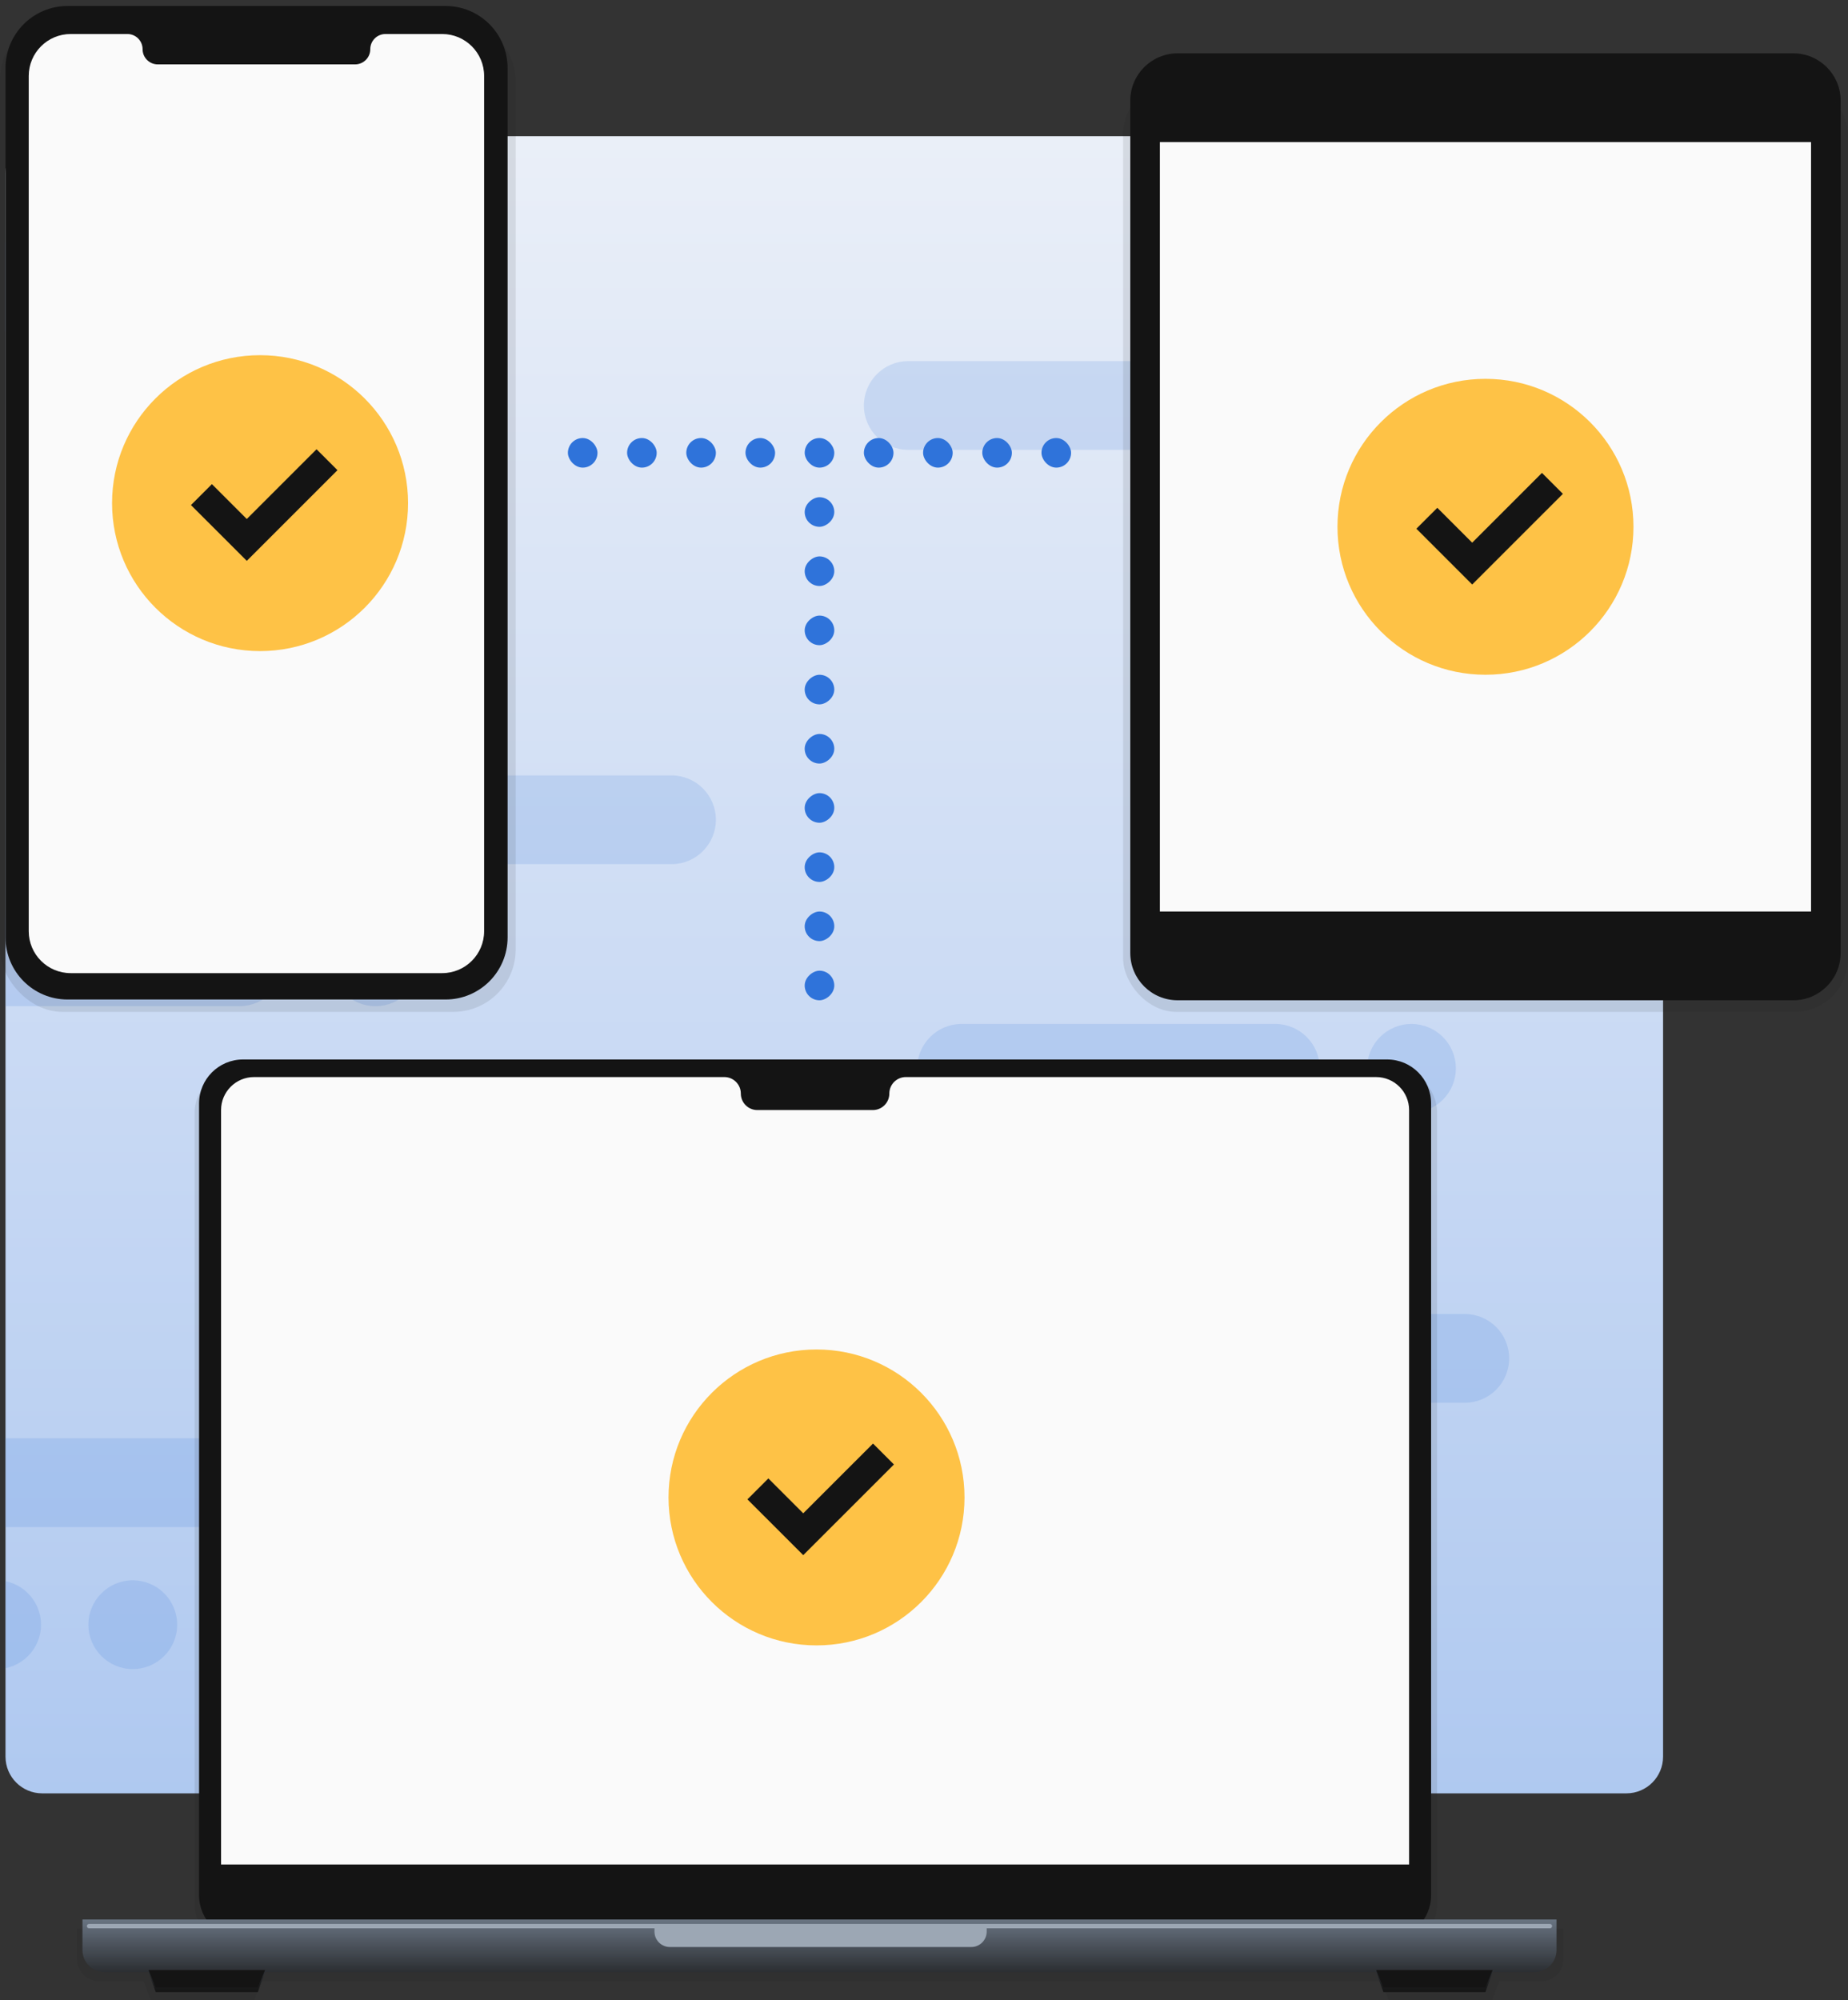<svg width="1000" height="1082" viewBox="0 0 1000 1082" fill="none" xmlns="http://www.w3.org/2000/svg">
<rect x="0" y="0" width="1000" height="1082" fill="#333333" stroke="none"/>
<g clip-path="url(#clip0_32_50216)">
<path d="M2.979 93.541C2.979 82.572 11.871 73.68 22.84 73.68H880.064C891.033 73.68 899.925 82.572 899.925 93.541V950.346C899.925 961.315 891.033 970.207 880.064 970.207H22.839C11.87 970.207 2.979 961.315 2.979 950.346V93.541Z" fill="url(#paint0_linear_32_50216)"/>
<mask id="mask0_32_50216" style="mask-type:alpha" maskUnits="userSpaceOnUse" x="2" y="73" width="898" height="898">
<path d="M2.979 93.548C2.979 82.579 11.871 73.688 22.84 73.688H880.064C891.033 73.688 899.925 82.58 899.925 93.549V950.354C899.925 961.323 891.033 970.215 880.064 970.215H22.839C11.87 970.215 2.979 961.323 2.979 950.354V93.548Z" fill="url(#paint1_linear_32_50216)"/>
</mask>
<g mask="url(#mask0_32_50216)">
<path d="M-19.445 155.332C-19.445 142.07 -8.688 131.318 4.58 131.318H174.359C187.628 131.318 198.385 142.07 198.385 155.332C198.385 168.595 187.628 179.347 174.359 179.347H4.58C-8.688 179.347 -19.445 168.595 -19.445 155.332Z" fill="#2F73DA" fill-opacity="0.15"/>
<path d="M491.494 195.356C478.225 195.356 467.469 206.108 467.469 219.37C467.469 232.633 478.225 243.384 491.494 243.384H661.273C674.542 243.384 685.299 232.633 685.299 219.37C685.299 206.108 674.542 195.356 661.273 195.356H491.494Z" fill="#2F73DA" fill-opacity="0.15"/>
<path d="M102.283 443.502C102.283 430.239 113.04 419.488 126.309 419.488H363.359C376.628 419.488 387.384 430.239 387.384 443.502C387.384 456.765 376.628 467.516 363.359 467.516H126.309C113.04 467.516 102.283 456.765 102.283 443.502Z" fill="#2F73DA" fill-opacity="0.15"/>
<path d="M686.9 448.305C673.631 448.305 662.875 459.056 662.875 472.319C662.875 485.582 673.631 496.333 686.9 496.333H923.95C937.219 496.333 947.976 485.582 947.976 472.319C947.976 459.056 937.219 448.305 923.95 448.305H686.9Z" fill="#2F73DA" fill-opacity="0.15"/>
<path d="M-5.03 778.099C-18.299 778.099 -29.055 788.85 -29.055 802.113C-29.055 815.376 -18.299 826.127 -5.03 826.127H232.02C245.289 826.127 256.046 815.376 256.046 802.113C256.046 788.85 245.289 778.099 232.02 778.099H-5.03Z" fill="#2F73DA" fill-opacity="0.15"/>
<path d="M94.275 1047.06C107.544 1047.06 118.3 1057.81 118.3 1071.07C118.3 1084.33 107.544 1095.09 94.275 1095.09H-142.775C-156.044 1095.09 -166.8 1084.33 -166.8 1071.07C-166.8 1057.81 -156.044 1047.06 -142.775 1047.06H94.275Z" fill="#2F73DA" fill-opacity="0.15"/>
<path d="M496.299 577.981C496.299 564.718 507.056 553.967 520.324 553.967H690.104C703.372 553.967 714.129 564.718 714.129 577.981C714.129 591.244 703.372 601.995 690.104 601.995H520.324C507.056 601.995 496.299 591.244 496.299 577.981Z" fill="#2F73DA" fill-opacity="0.15"/>
<path d="M-195.631 878.958C-195.631 865.695 -184.874 854.944 -171.606 854.944H-1.826C11.442 854.944 22.199 865.695 22.199 878.958C22.199 892.221 11.442 902.972 -1.826 902.972H-171.606C-184.874 902.972 -195.631 892.221 -195.631 878.958Z" fill="#2F73DA" fill-opacity="0.15"/>
<path d="M-40.267 496.333C-53.536 496.333 -64.292 507.085 -64.292 520.347C-64.292 533.61 -53.536 544.361 -40.267 544.361H129.512C142.781 544.361 153.538 533.61 153.538 520.347C153.538 507.085 142.781 496.333 129.512 496.333H-40.267Z" fill="#2F73DA" fill-opacity="0.15"/>
<path d="M260.851 1143.11C274.12 1143.11 284.876 1153.87 284.876 1167.13C284.876 1180.39 274.12 1191.14 260.851 1191.14H91.072C77.803 1191.14 67.046 1180.39 67.046 1167.13C67.046 1153.87 77.803 1143.11 91.072 1143.11H260.851Z" fill="#2F73DA" fill-opacity="0.15"/>
<path d="M739.756 577.981C739.756 564.718 750.513 553.967 763.781 553.967C777.05 553.967 787.807 564.718 787.807 577.981C787.807 591.244 777.05 601.995 763.781 601.995C750.513 601.995 739.756 591.244 739.756 577.981Z" fill="#2F73DA" fill-opacity="0.15"/>
<path d="M71.851 854.944C58.583 854.944 47.826 865.695 47.826 878.958C47.826 892.221 58.583 902.972 71.851 902.972C85.12 902.972 95.877 892.221 95.877 878.958C95.877 865.695 85.12 854.944 71.851 854.944Z" fill="#2F73DA" fill-opacity="0.15"/>
<path d="M179.165 520.347C179.165 507.085 189.921 496.333 203.19 496.333C216.459 496.333 227.215 507.085 227.215 520.347C227.215 533.61 216.459 544.361 203.19 544.361C189.921 544.361 179.165 533.61 179.165 520.347Z" fill="#2F73DA" fill-opacity="0.15"/>
<path d="M248.037 131.318C234.768 131.318 224.012 142.07 224.012 155.332C224.012 168.595 234.768 179.347 248.037 179.347C261.306 179.347 272.063 168.595 272.063 155.332C272.063 142.07 261.306 131.318 248.037 131.318Z" fill="#2F73DA" fill-opacity="0.15"/>
<path d="M650.061 811.719C650.061 824.981 639.305 835.733 626.036 835.733H388.986C375.717 835.733 364.961 824.981 364.961 811.719C364.961 798.456 375.717 787.704 388.986 787.704H626.036C639.305 787.704 650.061 798.456 650.061 811.719Z" fill="#2F73DA" fill-opacity="0.15"/>
<path d="M792.612 758.887C805.881 758.887 816.637 748.136 816.637 734.873C816.637 721.611 805.881 710.859 792.612 710.859H622.833C609.564 710.859 598.807 721.611 598.807 734.873C598.807 748.136 609.564 758.887 622.833 758.887H792.612Z" fill="#2F73DA" fill-opacity="0.15"/>
<path d="M573.18 734.873C573.18 748.136 562.424 758.887 549.155 758.887C535.886 758.887 525.13 748.136 525.13 734.873C525.13 721.611 535.886 710.859 549.155 710.859C562.424 710.859 573.18 721.611 573.18 734.873Z" fill="#2F73DA" fill-opacity="0.15"/>
<path d="M17.394 1143.11C30.663 1143.11 41.419 1153.87 41.419 1167.13C41.419 1180.39 30.663 1191.14 17.394 1191.14C4.125 1191.14 -6.631 1180.39 -6.631 1167.13C-6.631 1153.87 4.125 1143.11 17.394 1143.11Z" fill="#2F73DA" fill-opacity="0.15"/>
</g>
<rect x="451.451" y="525.146" width="16.009" height="16.017" rx="8.005" transform="rotate(90 451.451 525.146)" fill="#2F73DA"/>
<rect x="451.451" y="333.035" width="16.009" height="16.017" rx="8.005" transform="rotate(90 451.451 333.035)" fill="#2F73DA"/>
<rect x="451.451" y="301.014" width="16.009" height="16.017" rx="8.005" transform="rotate(90 451.451 301.014)" fill="#2F73DA"/>
<rect x="451.451" y="268.996" width="16.009" height="16.017" rx="8.005" transform="rotate(90 451.451 268.996)" fill="#2F73DA"/>
<rect x="451.451" y="397.07" width="16.009" height="16.017" rx="8.005" transform="rotate(90 451.451 397.07)" fill="#2F73DA"/>
<rect x="451.451" y="461.109" width="16.009" height="16.017" rx="8.005" transform="rotate(90 451.451 461.109)" fill="#2F73DA"/>
<rect x="451.451" y="365.051" width="16.009" height="16.017" rx="8.005" transform="rotate(90 451.451 365.051)" fill="#2F73DA"/>
<rect x="451.451" y="429.09" width="16.009" height="16.017" rx="8.005" transform="rotate(90 451.451 429.09)" fill="#2F73DA"/>
<rect x="451.451" y="493.129" width="16.009" height="16.017" rx="8.005" transform="rotate(90 451.451 493.129)" fill="#2F73DA"/>
<rect x="371.369" y="236.977" width="16.017" height="16.009" rx="8.005" fill="#2F73DA"/>
<rect x="339.334" y="236.977" width="16.017" height="16.009" rx="8.005" fill="#2F73DA"/>
<rect x="307.301" y="236.977" width="16.017" height="16.009" rx="8.005" fill="#2F73DA"/>
<rect x="435.438" y="236.977" width="16.017" height="16.009" rx="8.005" fill="#2F73DA"/>
<rect x="499.504" y="236.977" width="16.017" height="16.009" rx="8.005" fill="#2F73DA"/>
<rect x="403.4" y="236.977" width="16.017" height="16.009" rx="8.005" fill="#2F73DA"/>
<rect x="467.471" y="236.977" width="16.017" height="16.009" rx="8.005" fill="#2F73DA"/>
<rect x="531.539" y="236.977" width="16.017" height="16.009" rx="8.005" fill="#2F73DA"/>
<rect x="563.57" y="236.977" width="16.017" height="16.009" rx="8.005" fill="#2F73DA"/>
<path d="M105.336 602.008C105.336 588.867 116.087 578.213 129.347 578.213H753.634C766.895 578.213 777.645 588.867 777.645 602.008V1030.33C777.645 1035.16 776.189 1039.66 773.689 1043.42H846.076V1059.95C846.076 1066.52 840.701 1071.85 834.07 1071.85H811.26L807.283 1082.68H751.607L747.631 1071.85H141.353L137.376 1082.68H81.7L77.724 1071.85H53.712C47.082 1071.85 41.707 1066.52 41.707 1059.95V1043.42H109.293C106.792 1039.66 105.336 1035.16 105.336 1030.33V602.008Z" fill="#141414" fill-opacity="0.1"/>
<path d="M107.719 596.971C107.719 583.827 118.379 573.172 131.529 573.172H750.594C763.744 573.172 774.404 583.827 774.404 596.971V1025.35C774.404 1038.5 763.744 1049.15 750.594 1049.15H131.529C118.379 1049.15 107.719 1038.5 107.719 1025.35V596.971Z" fill="#141414"/>
<path d="M119.623 600.541C119.623 590.683 127.618 582.691 137.481 582.691H391.952C396.883 582.691 400.881 586.687 400.881 591.616C400.881 596.545 404.879 600.541 409.81 600.541H472.312C477.243 600.541 481.24 596.545 481.24 591.616C481.24 586.687 485.238 582.691 490.169 582.691H744.641C754.503 582.691 762.498 590.683 762.498 600.541V1008.69H119.623V600.541Z" fill="#FAFAFA"/>
<ellipse cx="441.84" cy="810.112" rx="80.085" ry="80.047" fill="#FEC246"/>
<path d="M483.732 792.279L472.406 780.959L434.652 818.695L415.779 799.831L404.453 811.151L434.655 841.339L483.732 792.279Z" fill="#141414"/>
<path d="M842.265 1038.45H44.623V1054.98C44.623 1061.56 49.953 1066.88 56.528 1066.88H80.338L84.282 1077.72H139.492L143.435 1066.88H744.643L748.586 1077.72H803.796L807.74 1066.88H830.359C836.934 1066.88 842.265 1061.56 842.265 1054.98V1038.45Z" fill="url(#paint2_linear_32_50216)"/>
<path d="M48.196 1040.83C47.539 1040.83 47.006 1041.37 47.006 1042.02C47.006 1042.68 47.539 1043.21 48.196 1043.21H354.154V1045C354.154 1049.6 357.885 1053.33 362.487 1053.33H525.587C530.19 1053.33 533.921 1049.6 533.921 1045V1043.21H838.695C839.352 1043.21 839.885 1042.68 839.885 1042.02C839.885 1041.37 839.352 1040.83 838.695 1040.83H48.196Z" fill="#9CA7B4"/>
<path d="M80.338 1065.81H143.435L139.491 1075.33H135.548H127.661H111.886H96.112H88.225H84.281L80.338 1065.81Z" fill="#141414"/>
<path d="M744.637 1065.81H807.734L803.79 1075.33H799.847H791.959H776.185H760.411H752.524H748.58L744.637 1065.81Z" fill="#141414"/>
<path d="M611.621 54.465C611.621 40.318 623.095 28.85 637.248 28.85H970.4C984.553 28.85 996.027 40.318 996.027 54.465V515.536C996.027 529.683 984.553 541.151 970.4 541.151H637.248C623.095 541.151 611.621 529.683 611.621 515.536V54.465Z" fill="#141414"/>
<rect x="607.746" y="43.951" width="392.254" height="503.475" rx="28.798" fill="#141414" fill-opacity="0.1"/>
<path d="M627.637 76.877H980.008V493.122H627.637V76.877Z" fill="#FAFAFA"/>
<ellipse cx="803.825" cy="284.998" rx="80.085" ry="80.047" fill="#FEC246"/>
<path d="M845.718 267.166L834.393 255.846L796.639 293.582L777.765 274.717L766.439 286.038L796.641 316.225L845.718 267.166Z" fill="#141414"/>
<rect y="9.197" width="279.046" height="538.232" rx="33.764" fill="#141414" fill-opacity="0.1"/>
<path fill-rule="evenodd" clip-rule="evenodd" d="M274.68 507.13C274.68 525.688 259.65 540.729 241.11 540.729H36.548C18.008 540.729 2.979 525.688 2.979 507.13V36.837C2.979 18.279 18.008 3.238 36.548 3.238H241.11C259.65 3.238 274.68 18.279 274.68 36.837V507.13Z" fill="url(#paint3_linear_32_50216)"/>
<path d="M15.551 41.095C15.551 28.562 25.715 18.402 38.254 18.402H68.937C73.477 18.402 77.156 22.08 77.156 26.617C77.156 31.154 80.836 34.832 85.375 34.832H192.148C196.687 34.832 200.367 31.154 200.367 26.617C200.367 22.08 204.047 18.402 208.586 18.402H239.269C251.808 18.402 261.972 28.562 261.972 41.095V503.775C261.972 516.307 251.808 526.467 239.269 526.467H38.254C25.715 526.467 15.551 516.307 15.551 503.775V41.095Z" fill="#FAFAFA"/>
<ellipse cx="140.725" cy="272.199" rx="80.085" ry="80.047" fill="#FEC246"/>
<path d="M182.619 254.367L171.293 243.047L133.539 280.783L114.666 261.918L103.34 273.239L133.542 303.427L182.619 254.367Z" fill="#141414"/>
</g>
<defs>
<linearGradient id="paint0_linear_32_50216" x1="451.452" y1="73.68" x2="451.452" y2="1336.81" gradientUnits="userSpaceOnUse">
<stop stop-color="#EAEFF8"/>
<stop offset="1" stop-color="#97B9ED"/>
</linearGradient>
<linearGradient id="paint1_linear_32_50216" x1="451.452" y1="73.688" x2="451.452" y2="1336.82" gradientUnits="userSpaceOnUse">
<stop stop-color="#EAEFF8"/>
<stop offset="1" stop-color="#97B9ED"/>
</linearGradient>
<linearGradient id="paint2_linear_32_50216" x1="443.444" y1="1038.45" x2="443.444" y2="1077.72" gradientUnits="userSpaceOnUse">
<stop stop-color="#697482"/>
<stop offset="1" stop-color="#141414"/>
</linearGradient>
<linearGradient id="paint3_linear_32_50216" x1="138.829" y1="3.238" x2="138.829" y2="578.644" gradientUnits="userSpaceOnUse">
<stop stop-color="#141414"/>
<stop offset="1" stop-color="#141414"/>
</linearGradient>
<clipPath id="clip0_32_50216">
<rect width="1000" height="1082" fill="white"/>
</clipPath>
</defs>
</svg>
